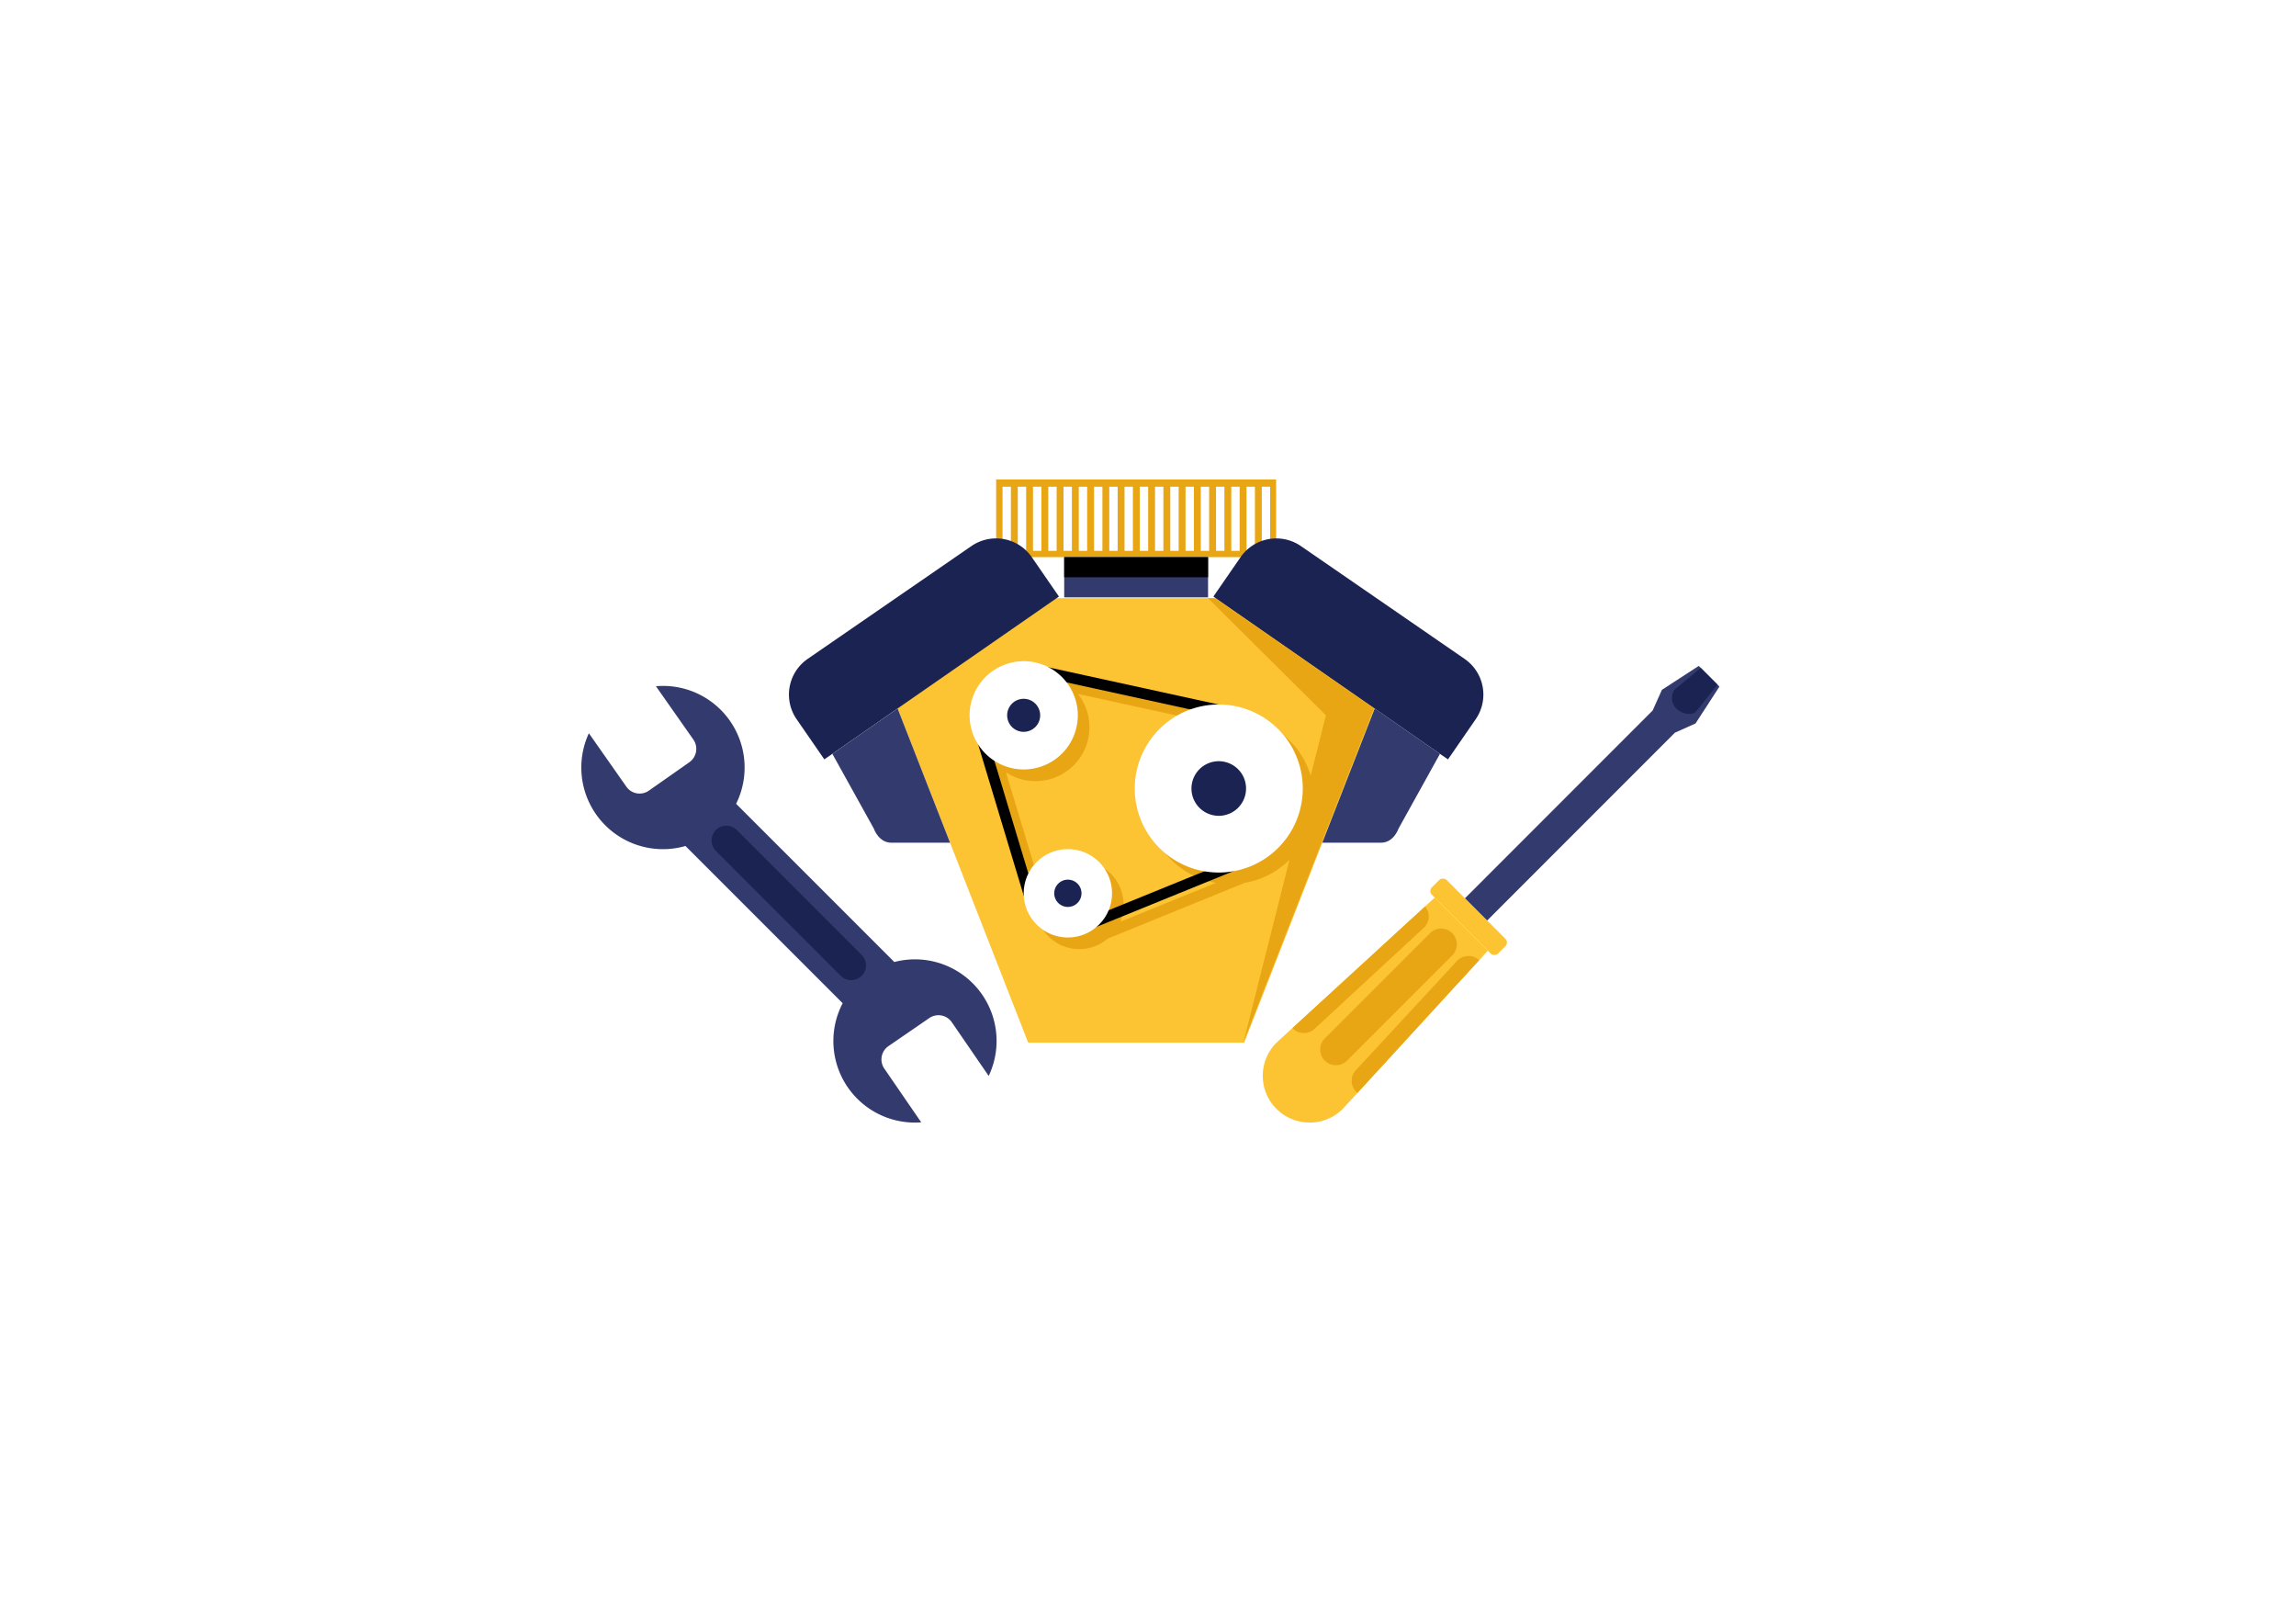 <svg xmlns="http://www.w3.org/2000/svg" xmlns:xlink="http://www.w3.org/1999/xlink" width="314" height="219" viewBox="0 0 314 219">
  <defs>
    <filter id="Rectangle_61" x="0" y="0" width="314" height="219" filterUnits="userSpaceOnUse">
      <feOffset dy="3" input="SourceAlpha"/>
      <feGaussianBlur stdDeviation="16.5" result="blur"/>
      <feFlood flood-color="#2e303e" flood-opacity="0"/>
      <feComposite operator="in" in2="blur"/>
    </filter>
  </defs>
  <g id="icon-parts" transform="translate(49.5 46.5)">
    <g transform="matrix(1, 0, 0, 1, -49.5, -46.5)" filter="url(#Rectangle_61)">
      <rect id="Rectangle_61-2" data-name="Rectangle 61" width="215" height="120" transform="translate(49.5 46.5)" fill="#fff"/>
    </g>
    <g id="Group_193" data-name="Group 193" transform="translate(-245.674 -976)">
      <g id="Group_8162" data-name="Group 8162" transform="translate(-242.258 815.537)">
        <g id="Group_8164" data-name="Group 8164" transform="translate(517.932 207.754)">
          <path id="Path_689" data-name="Path 689" d="M539.1,219.389l21.636,21.639a11.158,11.158,0,0,1,12.91,15.578L568.6,249.26a2.215,2.215,0,0,0-3.081-.567h0l-5.576,3.83a2.21,2.21,0,0,0-.579,3.07l.006.007,5.048,7.349a11.15,11.15,0,0,1-10.743-16.285l-21.5-21.5a11.162,11.162,0,0,1-13.209-15.418l5.123,7.3a2.209,2.209,0,0,0,3.074.555l.014-.01,5.535-3.884a2.23,2.23,0,0,0,.548-3.09l-5.124-7.3A11.16,11.16,0,0,1,539.1,219.4Z" transform="translate(-517.932 -203.279)" fill="#333b6e"/>
          <path id="Path_690" data-name="Path 690" d="M553.454,237.029a2.023,2.023,0,0,1,0,2.859h0a2.023,2.023,0,0,1-2.859,0l-17.081-17.083a2.023,2.023,0,0,1,0-2.858h0a2.023,2.023,0,0,1,2.859,0Z" transform="translate(-515.108 -200.251)" fill="#1b2353"/>
        </g>
        <g id="Group_8165" data-name="Group 8165" transform="translate(611.129 205.014)">
          <path id="Path_691" data-name="Path 691" d="M608.976,254.024a6.265,6.265,0,0,1-2.114,1.4,5.805,5.805,0,0,1-1.8.435,4.667,4.667,0,0,1-.617.033,6.394,6.394,0,0,1-4.523-10.926l2.172-1.994,18.148-16.637.008-.008,1.307-1.188,7.255,7.255-1.188,1.3L610.979,251.85Z" transform="translate(-598.04 -193.453)" fill="#fcc332"/>
          <rect id="Rectangle_3700" data-name="Rectangle 3700" width="2.854" height="12.805" rx="0.723" transform="translate(22.619 30.783) rotate(-44.999)" fill="#fcc332"/>
          <path id="Path_692" data-name="Path 692" d="M608.32,246.753a2.152,2.152,0,0,1-3.041,0h0a2.152,2.152,0,0,1,0-3.041l14.387-14.383a2.149,2.149,0,0,1,3.039,0l0,0h0a2.151,2.151,0,0,1,0,3.039Z" transform="translate(-596.795 -192.783)" fill="#e8a615"/>
          <path id="Path_693" data-name="Path 693" d="M609.054,250.58a.365.365,0,0,1-.087-.073l-.058-.057a2.139,2.139,0,0,1-.063-2.983l13.818-14.921a2.139,2.139,0,0,1,3.022-.134l.017.015Z" transform="translate(-596.113 -192.189)" fill="#e8a615"/>
          <path id="Path_694" data-name="Path 694" d="M619.407,229.08l-14.933,13.812a2.138,2.138,0,0,1-2.971-.058l-.049-.048L619.6,226.15A2.127,2.127,0,0,1,619.407,229.08Z" transform="translate(-597.397 -193.263)" fill="#e8a615"/>
          <path id="Path_695" data-name="Path 695" d="M652.839,206.346l-2.824,1.264-25.669,25.678-3.039-3.04,25.671-25.678,1.264-2.82,5.04-3.275,2.829,2.829Z" transform="translate(-593.657 -198.476)" fill="#333b6e"/>
          <path id="Path_696" data-name="Path 696" d="M651.36,201l-2.945,3.678c-.632.632-2.02.261-2.655-.379a2.055,2.055,0,0,1-.284-2.614l3.589-2.983Z" transform="translate(-589.17 -198.434)" fill="#1b2353"/>
        </g>
        <g id="Group_8166" data-name="Group 8166" transform="translate(546.327 179.525)">
          <path id="Path_703" data-name="Path 703" d="M621.578,203.871,602,253.948h-29.54l-10.683-27.332L554.6,208.268l-1.717-4.4,10.685-10.686h47.319Z" transform="translate(-539.743 -176.952)" fill="#fcc332"/>
          <path id="Path_704" data-name="Path 704" d="M609.517,219.18a11.489,11.489,0,0,0-11.487-11.491H598l-23.306-5.093a7.371,7.371,0,0,0-9.575,10.543l6.276,20.819a5.988,5.988,0,0,0,9.863,4.159L600,230.488A11.482,11.482,0,0,0,609.517,219.18ZM572,230.825l-4.657-15.449a7.374,7.374,0,0,0,9.843-10.718l16.98,3.711a11.476,11.476,0,0,0,1.9,22.119l-13.092,5.327A6.031,6.031,0,0,0,572,230.825Z" transform="translate(-537.66 -175.337)" fill="#e8a615"/>
          <g id="Group_8165-2" data-name="Group 8165" transform="translate(24.699 24.841)">
            <rect id="Rectangle_3710" data-name="Rectangle 3710" width="26.298" height="1.482" transform="translate(14.223 36.009) rotate(-22.139)"/>
            <rect id="Rectangle_3711" data-name="Rectangle 3711" width="1.483" height="28.273" transform="translate(8.814 1.93) rotate(-77.676)"/>
            <rect id="Rectangle_3712" data-name="Rectangle 3712" width="1.482" height="26.272" transform="translate(0.275 8.391) rotate(-16.775)"/>
            <path id="Path_705" data-name="Path 705" d="M604.6,216.906a11.488,11.488,0,1,1-11.488-11.491A11.487,11.487,0,0,1,604.6,216.906Z" transform="translate(-559.028 -199.49)" fill="#fff"/>
            <path id="Path_706" data-name="Path 706" d="M577.417,207.834a7.4,7.4,0,1,1-7.4-7.4A7.4,7.4,0,0,1,577.417,207.834Z" transform="translate(-562.61 -200.429)" fill="#fff"/>
            <circle id="Ellipse_564" data-name="Ellipse 564" cx="6.044" cy="6.044" r="6.044" transform="translate(7.404 25.696)" fill="#fff"/>
          </g>
          <path id="Path_707" data-name="Path 707" d="M595.616,215.677a3.733,3.733,0,1,1-3.731-3.736A3.731,3.731,0,0,1,595.616,215.677Z" transform="translate(-533.101 -173.42)" fill="#1b2353"/>
          <path id="Path_708" data-name="Path 708" d="M571.455,207.018a2.258,2.258,0,1,1-2.258-2.258h0A2.258,2.258,0,0,1,571.455,207.018Z" transform="translate(-537.096 -174.772)" fill="#1b2353"/>
          <path id="Path_709" data-name="Path 709" d="M576.086,227.435a1.865,1.865,0,1,1-1.863-1.866h0A1.864,1.864,0,0,1,576.086,227.435Z" transform="translate(-536.075 -170.853)" fill="#1b2353"/>
          <rect id="Rectangle_3713" data-name="Rectangle 3713" width="38.288" height="10.619" transform="translate(28.339)" fill="#e8a615"/>
          <rect id="Rectangle_3714" data-name="Rectangle 3714" width="1.142" height="8.768" transform="translate(29.211 0.989)" fill="#fff"/>
          <rect id="Rectangle_3715" data-name="Rectangle 3715" width="1.144" height="8.768" transform="translate(31.297 0.989)" fill="#fff"/>
          <rect id="Rectangle_3716" data-name="Rectangle 3716" width="1.146" height="8.768" transform="translate(33.38 0.989)" fill="#fff"/>
          <rect id="Rectangle_3717" data-name="Rectangle 3717" width="1.141" height="8.768" transform="translate(35.469 0.989)" fill="#fff"/>
          <rect id="Rectangle_3718" data-name="Rectangle 3718" width="1.146" height="8.768" transform="translate(37.552 0.989)" fill="#fff"/>
          <rect id="Rectangle_3719" data-name="Rectangle 3719" width="1.141" height="8.768" transform="translate(39.64 0.989)" fill="#fff"/>
          <rect id="Rectangle_3720" data-name="Rectangle 3720" width="1.144" height="8.768" transform="translate(41.725 0.989)" fill="#fff"/>
          <rect id="Rectangle_3721" data-name="Rectangle 3721" width="1.146" height="8.768" transform="translate(43.808 0.989)" fill="#fff"/>
          <rect id="Rectangle_3722" data-name="Rectangle 3722" width="1.141" height="8.768" transform="translate(45.897 0.989)" fill="#fff"/>
          <rect id="Rectangle_3723" data-name="Rectangle 3723" width="1.146" height="8.768" transform="translate(47.98 0.989)" fill="#fff"/>
          <rect id="Rectangle_3724" data-name="Rectangle 3724" width="1.141" height="8.768" transform="translate(50.068 0.989)" fill="#fff"/>
          <rect id="Rectangle_3725" data-name="Rectangle 3725" width="1.146" height="8.768" transform="translate(52.152 0.989)" fill="#fff"/>
          <rect id="Rectangle_3726" data-name="Rectangle 3726" width="1.144" height="8.768" transform="translate(54.237 0.989)" fill="#fff"/>
          <rect id="Rectangle_3727" data-name="Rectangle 3727" width="1.141" height="8.768" transform="translate(56.324 0.989)" fill="#fff"/>
          <rect id="Rectangle_3728" data-name="Rectangle 3728" width="1.146" height="8.768" transform="translate(58.408 0.989)" fill="#fff"/>
          <rect id="Rectangle_3729" data-name="Rectangle 3729" width="1.141" height="8.768" transform="translate(60.496 0.989)" fill="#fff"/>
          <rect id="Rectangle_3730" data-name="Rectangle 3730" width="1.146" height="8.768" transform="translate(62.58 0.989)" fill="#fff"/>
          <rect id="Rectangle_3731" data-name="Rectangle 3731" width="1.144" height="8.768" transform="translate(64.665 0.989)" fill="#fff"/>
          <rect id="Rectangle_3732" data-name="Rectangle 3732" width="19.674" height="5.499" transform="translate(37.645 10.619)" fill="#333b6e"/>
          <path id="Path_710" data-name="Path 710" d="M578.751,194.254l-.324.225-21.747,15.085-8.923,6.2-1.093.753-3.783-5.482a5.929,5.929,0,0,1,1.5-8.25l.011-.008,22.395-15.427a5.942,5.942,0,0,1,8.258,1.527Z" transform="translate(-541.826 -178.249)" fill="#1b2353"/>
          <path id="Path_711" data-name="Path 711" d="M562.919,224.225h-8.032c-1.752,0-2.4-1.942-2.4-1.942l-5.664-10.209,8.923-6.2Z" transform="translate(-540.885 -174.562)" fill="#333b6e"/>
          <path id="Path_712" data-name="Path 712" d="M590.673,194.254l.324.225,21.739,15.086,8.922,6.2,1.1.753,3.783-5.482a5.928,5.928,0,0,0-1.5-8.25l-.011-.008-22.389-15.427a5.942,5.942,0,0,0-8.255,1.527Z" transform="translate(-532.626 -178.248)" fill="#1b2353"/>
          <path id="Path_713" data-name="Path 713" d="M603.207,224.225h8.032c1.752,0,2.4-1.942,2.4-1.942l5.661-10.209-8.922-6.2Z" transform="translate(-530.265 -174.562)" fill="#333b6e"/>
          <rect id="Rectangle_3733" data-name="Rectangle 3733" width="19.674" height="2.75" transform="translate(37.645 10.619)"/>
          <path id="Path_714" data-name="Path 714" d="M612.75,208.268l-7.173,18.349-10.686,27.332L606.181,209.2l-16.125-16.019h.951Z" transform="translate(-532.742 -176.953)" fill="#e8a615"/>
        </g>
      </g>
    </g>
  </g>
</svg>
